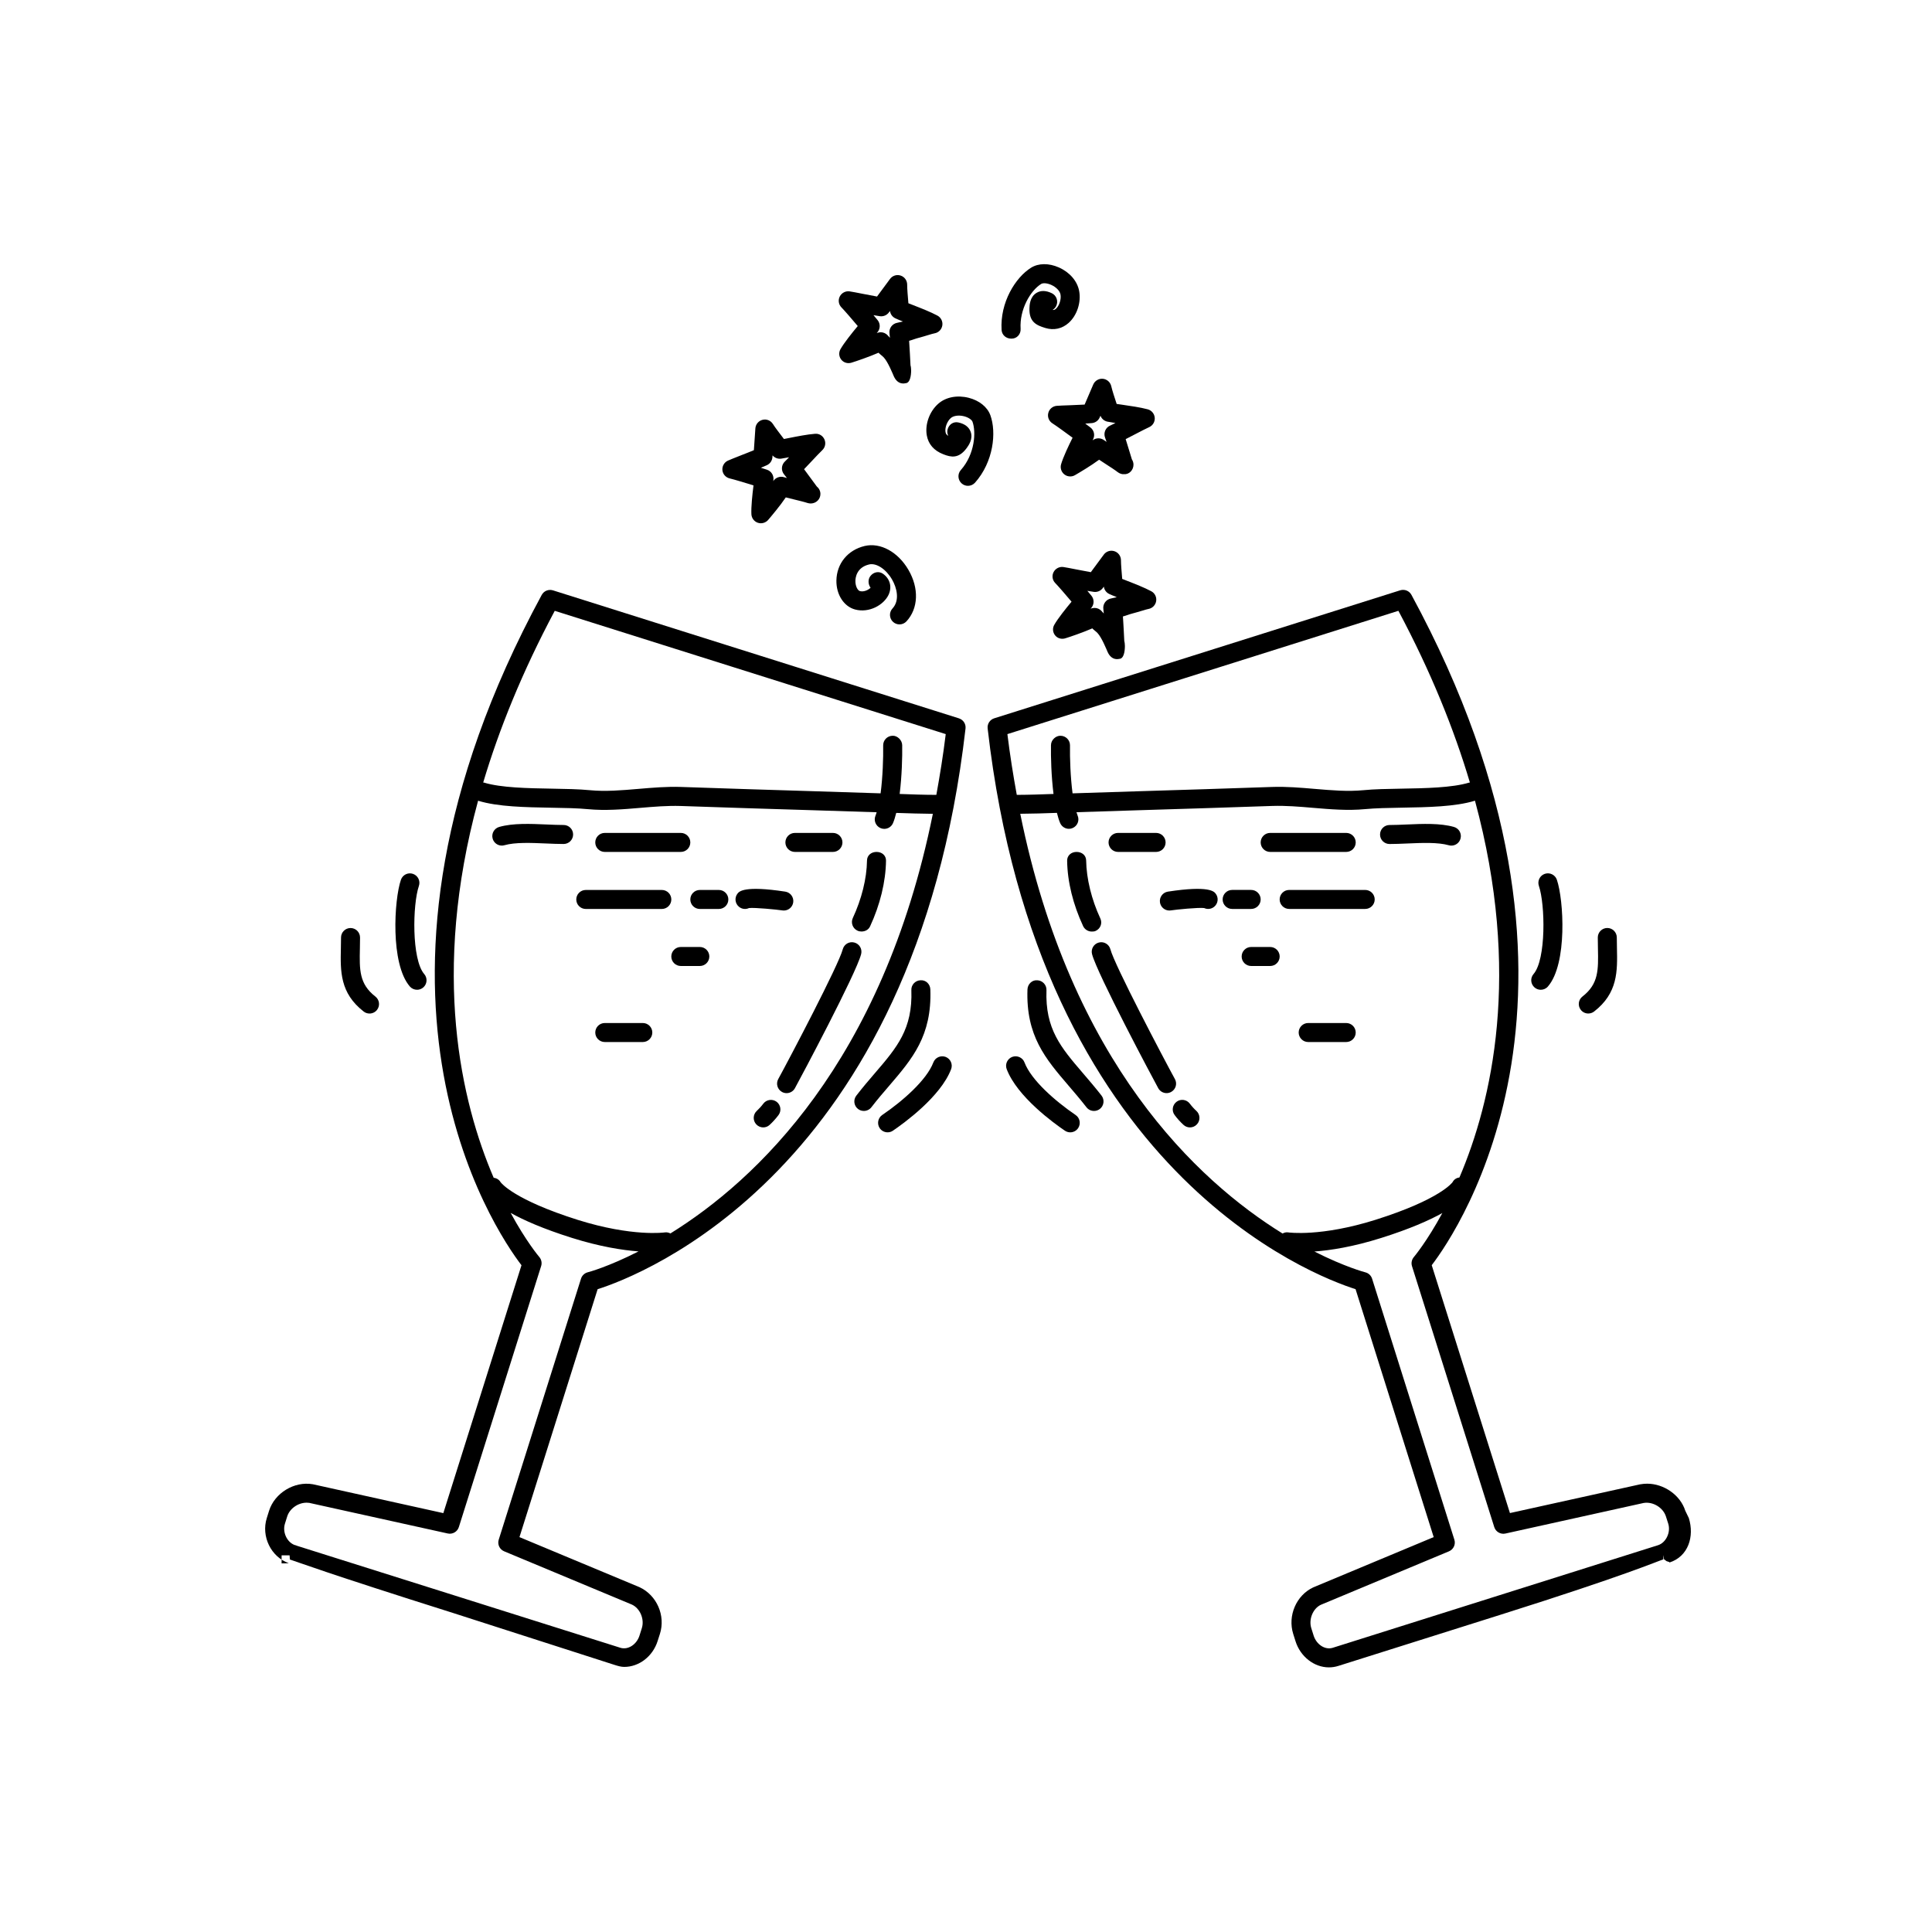 <?xml version="1.0" encoding="UTF-8"?>
<!-- The Best Svg Icon site in the world: iconSvg.co, Visit us! https://iconsvg.co -->
<svg fill="#000000" width="800px" height="800px" version="1.1" viewBox="144 144 512 512" xmlns="http://www.w3.org/2000/svg">
 <g>
  <path d="m398.13 334.37-107.59-33.922c-1.152-0.352-2.398 0.145-2.973 1.203-56.402 104.08-12.41 168.45-5.367 177.65l-20.711 65.691-34.566-7.648c-4.969-0.871-10.137 2.352-11.609 7.008l-0.613 1.953c-1.527 4.863 1.113 10.293 5.82 11.949 0.039 0.016-0.977 0.031-0.867 0.059 0.004 0-1.027 0-1.027 0.004v-1.066l0.004-1.066h2.117c0.023 0 0.051 1.09 0.074 1.098 1.602 0.508 9.551 3.543 43.242 14.172l42.832 13.77c0.828 0.258 1.676 0.523 2.535 0.523 3.926 0 7.562-2.781 8.848-6.856l0.613-1.91c1.523-4.82-0.816-10.219-5.406-12.359l-31.82-13.27 20.715-65.703c11.043-3.492 84.004-30.984 97.496-148.59 0.137-1.199-0.594-2.32-1.746-2.684zm-107.11-28.492 103.61 32.668c-0.68 5.602-1.547 10.918-2.488 16.102-3.254-0.004-6.5-0.121-9.723-0.242 0.59-4.695 0.727-9.883 0.672-12.941-0.023-1.391-1.367-2.562-2.559-2.481-1.391 0.023-2.5 1.168-2.481 2.559 0.055 3.32-0.121 8.449-0.68 12.699l-17.695-0.562c-11.75-0.359-23.383-0.715-35.137-1.129-3.773-0.137-7.602 0.195-11.305 0.508-4.519 0.387-8.797 0.75-12.934 0.348-2.91-0.281-6.383-0.344-10.055-0.406-6.312-0.109-13.473-0.23-17.98-1.605-0.07-0.02-0.137-0.004-0.211-0.02 4.207-14.102 10.32-29.277 18.961-45.496zm8.75 175.29c-0.848 0.215-1.531 0.855-1.793 1.691l-21.809 69.172c-0.395 1.246 0.23 2.586 1.438 3.082l33.855 14.121c2.176 1.012 3.379 3.879 2.629 6.254l-0.613 1.945c-0.742 2.363-3.012 3.879-5.059 3.25l-42.832-13.512c-31.691-9.984-40.605-12.801-42.859-13.512-0.211-0.105-0.441-0.18-0.691-0.227-2.019-0.785-3.223-3.426-2.527-5.629l0.609-1.945c0.656-2.066 2.867-3.629 5.144-3.629 0.262 0 0.527 0.02 0.68 0.047l36.711 8.113c1.266 0.289 2.555-0.453 2.949-1.703l21.809-69.168c0.262-0.836 0.07-1.754-0.504-2.414-0.137-0.156-3.492-4.141-7.578-11.668 3.488 1.945 8.621 4.219 16.242 6.621 7.391 2.324 13.352 3.254 17.645 3.582-7.969 4.062-13.238 5.492-13.445 5.527zm21.906-10.293c-0.449-0.215-0.941-0.348-1.461-0.277-0.082 0.02-8.621 1.23-23.125-3.324-16.836-5.32-20.238-9.73-20.426-9.98-0.402-0.695-1.098-1.082-1.84-1.184-8.609-20.07-16.602-54.062-4.121-99.93 0.035 0.012 0.059 0.039 0.098 0.051 5.184 1.578 12.391 1.699 19.355 1.824 3.57 0.059 6.949 0.121 9.656 0.383 4.609 0.441 9.309 0.047 13.852-0.344 3.719-0.316 7.227-0.609 10.699-0.5 11.766 0.414 23.406 0.77 35.16 1.129l16.801 0.535c-0.102 0.297-0.188 0.629-0.297 0.875-0.555 1.273 0.031 2.754 1.305 3.316 0.328 0.141 0.664 0.211 1.004 0.211 0.973 0 1.898-0.562 2.312-1.516 0.332-0.766 0.609-1.707 0.863-2.715 3.215 0.109 6.457 0.211 9.707 0.242-13.348 65.941-47 97.219-69.543 111.2z"/>
  <path d="m376.32 369.77h-0.035c-1.375 0-2.5 0.883-2.519 2.262-0.066 4.832-1.438 10.254-3.762 15.254-0.586 1.258-0.035 2.754 1.223 3.344 0.344 0.16 0.707 0.23 1.059 0.23 0.953 0 1.859-0.43 2.289-1.352 2.648-5.707 4.152-11.82 4.227-17.422 0.023-1.379-1.09-2.316-2.481-2.316z"/>
  <path d="m370.4 393.78c-1.34-0.363-2.719 0.457-3.066 1.809-1.059 4.098-14.016 28.762-17.09 34.371-0.672 1.219-0.223 2.75 0.996 3.422 0.383 0.211 0.801 0.312 1.211 0.312 0.891 0 1.754-0.473 2.211-1.309 1.613-2.941 16.203-30.336 17.547-35.535 0.348-1.348-0.457-2.723-1.809-3.07z"/>
  <path d="m346.27 436.5c-0.469 0.637-1.145 1.375-1.699 1.883-1.031 0.941-1.113 2.527-0.176 3.559 0.5 0.551 1.18 0.832 1.867 0.832 0.605 0 1.211-0.215 1.688-0.656 0.801-0.727 1.707-1.734 2.371-2.625 0.828-1.117 0.59-2.695-0.527-3.523-1.117-0.812-2.695-0.59-3.523 0.531z"/>
  <path d="m293.36 362.63c-1.391 0-2.906-0.066-4.465-0.133-4.398-0.191-8.938-0.383-12.594 0.645-1.34 0.379-2.121 1.77-1.742 3.109 0.312 1.113 1.324 1.84 2.422 1.84 0.227 0 0.457-0.031 0.684-0.098 2.871-0.812 7.012-0.637 11.02-0.465 1.633 0.07 3.219 0.137 4.676 0.137 1.391 0 2.519-1.129 2.519-2.519 0-1.391-1.121-2.516-2.519-2.516z"/>
  <path d="m304.27 369.77h20.152c1.391 0 2.519-1.129 2.519-2.519s-1.129-2.519-2.519-2.519h-20.152c-1.391 0-2.519 1.129-2.519 2.519s1.129 2.519 2.519 2.519z"/>
  <path d="m354.66 369.77h10.078c1.391 0 2.519-1.129 2.519-2.519-0.004-1.391-1.133-2.519-2.523-2.519h-10.078c-1.391 0-2.519 1.129-2.519 2.519 0.004 1.391 1.133 2.519 2.523 2.519z"/>
  <path d="m319.39 379.85h-20.152c-1.391 0-2.519 1.129-2.519 2.519 0 1.387 1.129 2.516 2.519 2.516h20.152c1.391 0 2.519-1.129 2.519-2.519-0.004-1.387-1.129-2.516-2.519-2.516z"/>
  <path d="m334.5 379.85h-5.039c-1.391 0-2.519 1.129-2.519 2.519 0 1.387 1.129 2.516 2.519 2.516h5.039c1.391 0 2.519-1.129 2.519-2.519 0-1.387-1.129-2.516-2.519-2.516z"/>
  <path d="m351.72 385.3c1.223 0 2.297-0.891 2.488-2.137 0.211-1.375-0.73-2.66-2.106-2.871-10.906-1.668-12.211-0.035-12.641 0.504-0.867 1.09-0.68 2.676 0.406 3.535 0.777 0.621 1.793 0.707 2.625 0.312 1.551-0.168 7.356 0.398 8.836 0.625 0.133 0.027 0.266 0.031 0.391 0.031z"/>
  <path d="m329.46 394.96h-5.039c-1.391 0-2.519 1.129-2.519 2.519s1.129 2.519 2.519 2.519h5.039c1.391 0 2.519-1.129 2.519-2.519s-1.129-2.519-2.519-2.519z"/>
  <path d="m314.35 415.11h-10.078c-1.391 0-2.519 1.133-2.519 2.519 0 1.383 1.129 2.519 2.519 2.519h10.078c1.391 0 2.519-1.133 2.519-2.519 0-1.387-1.129-2.519-2.519-2.519z"/>
  <path d="m591.55 546.29-0.941-1.945c-1.309-4.141-5.652-7.152-10.105-7.152-0.555 0-1.188 0.051-1.848 0.168l-34.508 7.617-20.727-65.688c7.039-9.199 51.027-73.578-5.375-177.65-0.57-1.059-1.809-1.562-2.977-1.203l-107.59 33.922c-1.152 0.363-1.879 1.492-1.742 2.691 13.488 117.61 86.457 145.1 97.5 148.59l20.707 65.707-31.91 13.32c-4.504 2.098-6.832 7.512-5.32 12.332l0.613 1.945c1.285 4.082 4.934 6.926 8.848 6.926 0.852 0 1.715-0.133 2.527-0.395l42.832-13.512c33.488-10.559 41.543-14.168 43.258-14.707 0.02 0 0.051-1.094 0.082-1.094h0.012c0.023 0 0.055 1.055 0.082 1.043 0.016-0.012 0.672 0.523 0.691 0.52 0.039 0 0.754 0.246 0.754 0.238v0.125c5.035-1.617 6.66-6.926 5.141-11.801zm-76.961-240.42c8.641 16.211 14.746 31.387 18.949 45.508-0.066 0.016-0.125 0-0.195 0.02-4.508 1.371-11.656 1.496-17.977 1.605-3.672 0.066-7.144 0.121-10.055 0.406-4.152 0.402-8.414 0.035-12.934-0.348-3.703-0.316-7.531-0.645-11.305-0.508-11.754 0.414-23.387 0.766-35.137 1.129l-17.695 0.562c-0.559-4.258-0.734-9.387-0.68-12.699 0.02-1.391-1.09-2.535-2.481-2.559-1.25-0.051-2.539 1.082-2.559 2.481-0.055 3.059 0.082 8.246 0.672 12.941-3.231 0.117-6.473 0.23-9.734 0.242-0.945-5.184-1.797-10.5-2.488-16.102zm-100.21 53.789c3.25-0.023 6.492-0.121 9.715-0.242 0.25 1.008 0.527 1.949 0.863 2.715 0.414 0.945 1.344 1.516 2.312 1.516 0.328 0 0.676-0.066 0.996-0.211 1.281-0.555 1.867-2.039 1.309-3.316-0.105-0.246-0.195-0.578-0.297-0.875l16.797-0.535c11.758-0.359 23.402-0.715 35.16-1.129 3.488-0.109 6.984 0.18 10.699 0.5 4.535 0.383 9.234 0.789 13.852 0.344 2.711-0.262 6.086-0.316 9.656-0.383 6.969-0.121 14.172-0.246 19.355-1.824 0.031-0.012 0.051-0.031 0.082-0.039 12.418 45.762 4.473 79.746-4.109 99.852-0.746 0.105-1.441 0.508-1.82 1.246-0.031 0.047-3.16 4.535-20.434 9.984-14.5 4.559-23.035 3.356-23.125 3.336-0.535-0.09-1.047 0.051-1.5 0.297-22.547-13.965-56.16-45.207-69.512-111.23zm169.07 193.82c-1.113 0.348-8.191 2.578-43.434 13.699l-42.84 13.508c-2.055 0.629-4.312-0.891-5.055-3.25l-0.613-1.945c-0.75-2.383 0.453-5.238 2.539-6.207l33.945-14.168c1.203-0.508 1.824-1.84 1.43-3.082l-21.805-69.168c-0.266-0.836-0.945-1.477-1.797-1.688-0.207-0.051-5.492-1.461-13.492-5.512 4.301-0.316 10.277-1.25 17.699-3.594 7.594-2.394 12.707-4.66 16.203-6.602-4.07 7.512-7.406 11.488-7.535 11.648-0.578 0.672-0.766 1.578-0.508 2.414l21.809 69.168c0.395 1.25 1.688 1.984 2.949 1.703l36.613-8.098c2.508-0.438 5.199 1.254 5.926 3.562l0.621 1.941c0.699 2.258-0.582 4.973-2.656 5.668z"/>
  <path d="m435.6 387.4c-2.324-5.004-3.688-10.535-3.758-15.367-0.02-1.379-1.145-2.262-2.519-2.262h-0.039c-1.387 0-2.5 0.938-2.481 2.328 0.074 5.598 1.578 11.602 4.227 17.312 0.43 0.922 1.336 1.461 2.289 1.461 0.352 0 0.715-0.016 1.055-0.176 1.266-0.59 1.82-2.031 1.227-3.297z"/>
  <path d="m455.36 429.96c-3.066-5.606-16.031-30.273-17.086-34.371-0.352-1.352-1.734-2.168-3.066-1.809-1.352 0.348-2.156 1.723-1.809 3.066 1.352 5.199 15.934 32.59 17.543 35.535 0.465 0.836 1.324 1.309 2.211 1.309 0.406 0 0.828-0.102 1.211-0.312 1.223-0.668 1.672-2.199 0.996-3.418z"/>
  <path d="m459.33 436.5c-0.828-1.125-2.41-1.359-3.516-0.527-1.117 0.828-1.367 2.414-0.523 3.523 0.66 0.906 1.578 1.91 2.371 2.625 0.484 0.438 1.09 0.656 1.684 0.656 0.691 0 1.371-0.281 1.867-0.832 0.941-1.027 0.855-2.625-0.172-3.559-0.566-0.5-1.238-1.25-1.711-1.887z"/>
  <path d="m512.24 367.67c1.465 0 3.043-0.066 4.68-0.137 4-0.172 8.148-0.348 11.02 0.465 0.227 0.066 0.465 0.098 0.691 0.098 1.098 0 2.109-0.727 2.418-1.84 0.379-1.34-0.402-2.731-1.742-3.109-3.652-1.027-8.191-0.84-12.594-0.645-1.559 0.066-3.066 0.133-4.469 0.133-1.391 0-2.519 1.129-2.519 2.519-0.004 1.387 1.125 2.516 2.516 2.516z"/>
  <path d="m480.61 369.77h20.152c1.387 0 2.519-1.129 2.519-2.519s-1.137-2.519-2.519-2.519h-20.152c-1.387 0-2.519 1.129-2.519 2.519s1.133 2.519 2.519 2.519z"/>
  <path d="m440.3 369.77h10.078c1.387 0 2.519-1.129 2.519-2.519-0.004-1.391-1.137-2.519-2.523-2.519h-10.078c-1.387 0-2.519 1.129-2.519 2.519 0.004 1.391 1.137 2.519 2.523 2.519z"/>
  <path d="m485.64 384.88h20.152c1.387 0 2.519-1.129 2.519-2.519 0-1.387-1.133-2.516-2.519-2.516h-20.152c-1.387 0-2.519 1.129-2.519 2.519 0.004 1.387 1.137 2.516 2.519 2.516z"/>
  <path d="m478.09 382.36c0-1.391-1.133-2.519-2.519-2.519h-5.039c-1.387 0-2.519 1.129-2.519 2.519s1.133 2.519 2.519 2.519h5.039c1.387 0 2.519-1.129 2.519-2.519z"/>
  <path d="m453.51 380.29c-1.375 0.211-2.316 1.496-2.106 2.871 0.191 1.246 1.266 2.137 2.488 2.137 0.125 0 0.258-0.012 0.383-0.031 1.484-0.23 7.281-0.805 8.836-0.625 0.836 0.387 1.859 0.301 2.625-0.312 1.094-0.863 1.273-2.449 0.406-3.535-0.422-0.531-1.727-2.172-12.633-0.504z"/>
  <path d="m480.61 394.96h-5.039c-1.387 0-2.519 1.129-2.519 2.519s1.133 2.519 2.519 2.519h5.039c1.387 0 2.519-1.129 2.519-2.519s-1.137-2.519-2.519-2.519z"/>
  <path d="m500.76 415.11h-10.078c-1.387 0-2.519 1.133-2.519 2.519 0 1.383 1.133 2.519 2.519 2.519h10.078c1.387 0 2.519-1.133 2.519-2.519 0-1.387-1.137-2.519-2.519-2.519z"/>
  <path d="m380.66 308.8c0.484 0.449 1.098 0.672 1.715 0.672 0.676 0 1.355-0.273 1.848-0.805 3.16-3.414 3.367-8.77 0.523-13.648-2.781-4.769-7.426-7.297-11.582-6.332-4.492 1.062-7.441 4.66-7.508 9.168-0.055 3.719 1.98 6.871 4.938 7.664 3.738 1.008 7.617-1.203 8.887-3.898 0.961-2.055 0.395-4.231-1.461-5.551-1.094-0.785-2.516-0.488-3.344 0.574-0.711 0.906-0.629 2.207 0.039 3.113-0.5 0.523-1.734 1.184-2.82 0.891-0.598-0.16-1.23-1.293-1.203-2.727 0.012-0.82 0.309-3.551 3.629-4.336 1.918-0.453 4.465 1.215 6.07 3.969 1.293 2.215 2.102 5.562 0.137 7.688-0.949 1.016-0.891 2.609 0.133 3.559z"/>
  <path d="m406.45 254.02c-0.797-2.168-2.934-3.883-5.715-4.594-3.066-0.781-6.086-0.195-8.082 1.566-2.309 2.016-3.562 5.461-3.043 8.383 0.414 2.309 1.844 4.035 4.414 5.023 1.934 0.754 4.012 1.258 6.144-1.641 0.488-0.664 1.785-2.43 1.055-4.367-0.473-1.25-1.566-2.07-3.25-2.438-1.367-0.301-2.578 0.594-2.875 1.953-0.121 0.551-0.031 1.098 0.207 1.582-0.43-0.203-0.645-0.5-0.734-0.992-0.207-1.164 0.434-2.863 1.402-3.707 0.719-0.637 2.133-0.828 3.516-0.473 1.23 0.312 2.055 0.969 2.231 1.445 0.973 2.66 0.672 8.566-3.082 12.793-0.926 1.039-0.832 2.629 0.211 3.559 0.48 0.43 1.078 0.637 1.672 0.637 0.695 0 1.387-0.289 1.883-0.848 4.871-5.492 5.719-13.309 4.047-17.883z"/>
  <path d="m411.96 233.74h0.16c1.379 0 2.445-1.203 2.352-2.594-0.316-5.109 2.574-10.113 5.445-11.895 0.418-0.262 1.426-0.301 2.637 0.23 1.309 0.574 2.312 1.594 2.488 2.551 0.238 1.254-0.309 2.984-1.188 3.777-0.258 0.238-0.516 0.371-0.918 0.332 0.414-0.242 0.754-0.609 0.977-1.066 0.605-1.254 0.086-2.762-1.164-3.367-1.566-0.754-2.934-0.785-4.074-0.086-1.773 1.078-1.828 3.269-1.859 4.098-0.105 3.598 1.824 4.481 4.211 5.199 2.246 0.684 4.438 0.207 6.191-1.359 2.207-1.98 3.344-5.465 2.766-8.473-0.504-2.625-2.519-4.957-5.406-6.227-2.625-1.16-5.367-1.137-7.324 0.082-4.133 2.562-8.281 9.203-7.82 16.531 0.098 1.324 1.207 2.266 2.527 2.266z"/>
  <path d="m424.03 251.55c-1.074 0.098-1.977 0.863-2.227 1.914-0.262 1.055 0.18 2.144 1.102 2.727 1.027 0.648 3.516 2.465 5.34 3.812-1.023 2.039-2.488 5.113-3.043 7.027-0.293 0.988 0.055 2.055 0.855 2.691 0.457 0.359 1.004 0.539 1.562 0.539 0.434 0 0.867-0.109 1.258-0.336 1.133-0.656 4.258-2.5 6.398-4.098 0.527 0.352 1.102 0.727 1.672 1.094 1.352 0.871 2.656 1.719 3.254 2.195 0.473 0.379 1.188 0.605 1.613 0.543 1.449 0.133 2.57-1.109 2.57-2.519 0-0.52-0.156-0.996-0.422-1.402-0.195-0.641-0.441-1.449-0.707-2.312-0.312-1.02-0.637-2.098-0.941-3.055 0.727-0.367 1.543-0.789 2.344-1.211 1.613-0.836 3.199-1.664 3.859-1.949 0.984-0.43 1.582-1.43 1.5-2.5-0.082-1.066-0.832-1.965-1.863-2.242-1.949-0.523-4.613-0.902-6.75-1.211-0.527-0.074-1.023-0.145-1.477-0.211l-0.031-0.098c-0.492-1.496-1.152-3.496-1.406-4.629-0.25-1.059-1.152-1.844-2.231-1.941-1.074-0.098-2.106 0.52-2.539 1.523 0 0-1.367 3.195-2.281 5.316-1.145 0.066-2.559 0.117-3.859 0.172-1.559 0.055-2.922 0.105-3.551 0.16zm9.34 4.574c0.91-0.09 1.699-0.66 2.062-1.496 0.055-0.133 0.117-0.281 0.203-0.457 0.301 0.797 0.988 1.387 1.824 1.566 0.523 0.109 1.27 0.23 2.144 0.363-0.59 0.301-1.082 0.539-1.379 0.672-1.246 0.523-1.844 1.949-1.367 3.215 0.117 0.301 0.25 0.68 0.395 1.113-0.246-0.172-0.484-0.328-0.691-0.473-0.438-0.316-0.953-0.469-1.465-0.469-0.551 0-1.098 0.18-1.551 0.535 0.039-0.086 0.086-0.168 0.121-0.246 0.574-1.09 0.277-2.434-0.707-3.18-0.188-0.141-0.684-0.52-1.355-1.012 0.707-0.047 1.312-0.086 1.766-0.133z"/>
  <path d="m448.36 305.38c1.055-0.191 1.867-1.031 2.035-2.086 0.168-1.059-0.352-2.106-1.301-2.609-1.785-0.957-4.309-1.945-6.34-2.734-0.484-0.191-0.945-0.367-1.359-0.535l-0.012-0.152c-0.125-1.566-0.316-3.633-0.316-4.785 0-1.09-0.691-2.062-1.723-2.398-1.043-0.348-2.18 0.02-2.828 0.898 0 0-2.062 2.801-3.438 4.656-1.133-0.203-2.519-0.473-3.797-0.719-1.508-0.297-2.848-0.559-3.465-0.645-1.043-0.16-2.117 0.387-2.613 1.355-0.492 0.969-0.312 2.125 0.453 2.898 0.855 0.875 2.883 3.234 4.316 4.934-1.5 1.797-3.602 4.41-4.574 6.121-0.52 0.898-0.422 1.996 0.215 2.797 0.641 0.805 1.715 1.094 2.695 0.789 1.258-0.379 4.719-1.566 7.164-2.637 0.434 0.465 0.906 0.742 1.367 1.223 1.113 1.164 2.371 4.301 2.68 5.004 1.102 2.484 3.055 1.855 3.074 1.855 1.238 0 1.516-2.012 1.516-3.414 0-0.316-0.059-1.047-0.16-1.324-0.055-0.684-0.105-2.172-0.16-3.078-0.066-1.039-0.125-2.445-0.207-3.426 0.781-0.191 1.664-0.57 2.539-0.789 1.785-0.465 3.523-1.066 4.238-1.199zm-9.902-2.785c-1.328 0.23-2.238 1.473-2.062 2.805 0.039 0.316 0.086 0.727 0.121 1.184-0.207-0.223-0.398-0.434-0.562-0.625-0.492-0.562-1.188-0.855-1.891-0.855-0.352 0-0.715 0.074-1.043 0.227 0.059-0.07 0.117-0.141 0.176-0.211 0.801-0.934 0.82-2.301 0.039-3.25-0.207-0.25-0.59-0.715-1.078-1.293 0.676 0.121 1.273 0.215 1.727 0.277 0.898 0.117 1.793-0.258 2.344-0.984 0.09-0.109 0.188-0.246 0.309-0.402 0.105 0.848 0.645 1.582 1.426 1.945 0.48 0.227 1.18 0.516 2.004 0.84-0.656 0.16-1.191 0.289-1.508 0.344z"/>
  <path d="m391.69 232.33c1.055-0.191 1.867-1.031 2.035-2.086 0.168-1.059-0.359-2.106-1.301-2.609-1.785-0.957-4.309-1.945-6.332-2.734-0.484-0.191-0.945-0.367-1.359-0.535l-0.012-0.152c-0.133-1.566-0.316-3.633-0.312-4.785 0-1.09-0.695-2.062-1.727-2.398-1.043-0.348-2.176 0.02-2.82 0.898 0 0-2.062 2.801-3.438 4.656-1.129-0.203-2.519-0.473-3.793-0.719-1.508-0.297-2.852-0.559-3.473-0.645-1.043-0.16-2.117 0.387-2.609 1.355s-0.312 2.125 0.449 2.898c0.855 0.875 2.887 3.234 4.316 4.934-1.496 1.797-3.598 4.41-4.574 6.121-0.516 0.898-0.422 1.996 0.215 2.797 0.645 0.805 1.715 1.094 2.699 0.789 1.254-0.379 4.715-1.566 7.164-2.637 0.434 0.465 0.902 0.742 1.367 1.223 1.113 1.164 2.371 4.301 2.68 5.004 1.102 2.484 3.055 1.855 3.074 1.855 1.238 0 1.523-2.012 1.523-3.414 0-0.316-0.059-1.047-0.168-1.324-0.051-0.684-0.105-2.172-0.16-3.078-0.066-1.039-0.133-2.445-0.207-3.426 0.781-0.191 1.664-0.57 2.539-0.789 1.766-0.465 3.504-1.07 4.223-1.199zm-9.906-2.789c-1.328 0.23-2.238 1.473-2.062 2.805 0.039 0.316 0.082 0.727 0.121 1.184-0.207-0.223-0.398-0.434-0.562-0.625-0.492-0.562-1.188-0.855-1.891-0.855-0.359 0-0.715 0.074-1.047 0.227 0.059-0.07 0.121-0.141 0.18-0.211 0.801-0.934 0.82-2.301 0.039-3.25-0.207-0.25-0.594-0.715-1.078-1.293 0.676 0.121 1.273 0.215 1.723 0.277 0.902 0.117 1.797-0.258 2.348-0.984 0.086-0.109 0.188-0.246 0.301-0.402 0.109 0.848 0.645 1.582 1.426 1.945 0.48 0.227 1.18 0.516 2.004 0.84-0.648 0.164-1.184 0.289-1.5 0.344z"/>
  <path d="m337.39 270.79c1.203 0.281 4.18 1.184 6.297 1.844-0.309 2.418-0.656 5.719-0.559 7.644 0.055 1.027 0.73 1.926 1.703 2.258 0.266 0.09 0.539 0.137 0.816 0.137 0.719 0 1.426-0.312 1.91-0.875 0.852-0.996 3.195-3.769 4.684-5.984 0.625 0.156 1.289 0.316 1.949 0.484 1.551 0.379 3.066 0.742 3.785 0.992 0.289 0.102 0.605 0.125 0.883 0.141 1.422-0.02 2.562-1.113 2.562-2.519 0-0.801-0.379-1.516-0.957-1.98-0.414-0.551-0.938-1.27-1.492-2.031-0.621-0.852-1.281-1.758-1.883-2.559 0.562-0.59 1.199-1.258 1.828-1.926 1.238-1.316 2.453-2.613 2.984-3.102 0.781-0.73 1.02-1.875 0.59-2.852-0.43-0.977-1.395-1.602-2.5-1.5-2.016 0.152-4.672 0.676-6.801 1.098-0.516 0.102-0.996 0.195-1.438 0.281l-0.117-0.152c-0.953-1.246-2.207-2.871-2.816-3.836-0.586-0.922-1.688-1.367-2.746-1.09-1.055 0.266-1.82 1.184-1.891 2.273 0 0-0.23 3.465-0.395 5.769-1.047 0.434-2.359 0.945-3.559 1.422-1.445 0.57-2.734 1.078-3.309 1.34-0.984 0.441-1.578 1.473-1.473 2.543 0.113 1.07 0.891 1.93 1.941 2.18zm9.859-3.519c0.828-0.387 1.379-1.184 1.449-2.098 0.012-0.141 0.02-0.309 0.035-0.492 0.551 0.648 1.387 0.973 2.242 0.871 0.523-0.07 1.27-0.207 2.141-0.371-0.465 0.48-0.84 0.867-1.082 1.09-0.992 0.91-1.094 2.445-0.223 3.477 0.207 0.246 0.453 0.562 0.734 0.926-0.293-0.074-0.559-0.152-0.801-0.223-1.082-0.316-2.227 0.133-2.828 1.055 0.016-0.098 0.023-0.188 0.039-0.277 0.176-1.211-0.543-2.371-1.707-2.75-0.309-0.102-0.887-0.289-1.605-0.516 0.633-0.262 1.191-0.504 1.605-0.691z"/>
  <path d="m390.55 406.2c-0.051-1.387-1.16-2.527-2.609-2.418-1.391 0.051-2.481 1.219-2.422 2.609 0.371 10.312-3.828 15.215-9.645 21.984-1.582 1.844-3.254 3.793-4.941 5.981-0.852 1.102-0.648 2.684 0.449 3.531 0.457 0.352 1.004 0.523 1.543 0.523 0.75 0 1.496-0.328 1.996-0.969 1.637-2.121 3.254-4.004 4.785-5.777 6.055-7.07 11.289-13.172 10.844-25.465z"/>
  <path d="m254.52 406.3c0.586 0 1.168-0.203 1.648-0.613 1.047-0.906 1.168-2.5 0.258-3.551-3.367-3.891-3.094-18.469-1.414-23.352 0.453-1.316-0.246-2.746-1.562-3.199-1.324-0.453-2.746 0.25-3.199 1.562-1.812 5.269-2.836 22.262 2.363 28.289 0.5 0.566 1.199 0.863 1.906 0.863z"/>
  <path d="m240.38 412.07c0.457 0.359 1.004 0.527 1.543 0.527 0.75 0 1.496-0.332 1.996-0.973 0.852-1.098 0.656-2.676-0.441-3.531-4.301-3.344-4.223-7.07-4.102-12.711 0.02-0.945 0.039-1.918 0.039-2.926 0-1.391-1.129-2.519-2.519-2.519-1.391 0-2.519 1.129-2.519 2.519 0 0.969-0.02 1.91-0.039 2.82-0.141 6.109-0.262 11.895 6.043 16.793z"/>
  <path d="m394.6 424.09c-1.305-0.48-2.754 0.16-3.25 1.461-1.789 4.707-8.172 10.273-13.543 13.926-1.152 0.781-1.449 2.352-0.672 3.5 0.488 0.715 1.281 1.102 2.086 1.102 0.488 0 0.977-0.137 1.41-0.434 2.918-1.988 12.645-9.008 15.426-16.305 0.492-1.293-0.156-2.75-1.457-3.25z"/>
  <path d="m430.97 428.38c-5.812-6.781-10.016-11.668-9.645-21.98 0.051-1.391-1.043-2.562-2.422-2.613-1.402-0.133-2.559 1.031-2.613 2.422-0.441 12.281 4.793 18.379 10.852 25.457 1.535 1.785 3.148 3.672 4.785 5.773 0.5 0.641 1.238 0.973 1.996 0.973 0.539 0 1.09-0.172 1.547-0.523 1.098-0.855 1.301-2.434 0.449-3.543-1.695-2.172-3.367-4.121-4.949-5.965z"/>
  <path d="m552.32 406.3c0.707 0 1.406-0.297 1.898-0.871 5.203-6.019 4.18-23.016 2.367-28.289-0.453-1.316-1.891-2.012-3.203-1.562-1.309 0.453-2.012 1.883-1.559 3.199 1.672 4.883 1.949 19.461-1.414 23.352-0.918 1.055-0.789 2.644 0.258 3.551 0.484 0.418 1.066 0.621 1.652 0.621z"/>
  <path d="m564.91 412.59c0.539 0 1.09-0.172 1.547-0.527 6.301-4.898 6.184-10.68 6.051-16.797-0.02-0.91-0.039-1.848-0.039-2.82 0-1.391-1.133-2.519-2.519-2.519-1.391 0-2.519 1.129-2.519 2.519 0 1.008 0.02 1.98 0.039 2.926 0.117 5.644 0.203 9.371-4.102 12.715-1.098 0.848-1.301 2.43-0.441 3.531 0.496 0.641 1.234 0.973 1.984 0.973z"/>
  <path d="m415.5 425.55c-0.488-1.301-1.953-1.941-3.254-1.461-1.301 0.5-1.953 1.953-1.457 3.254 2.777 7.297 12.5 14.328 15.426 16.305 0.434 0.297 0.934 0.434 1.41 0.434 0.805 0 1.594-0.387 2.086-1.102 0.777-1.152 0.484-2.719-0.672-3.5-5.371-3.656-11.75-9.223-13.539-13.93z"/>
 </g>
</svg>